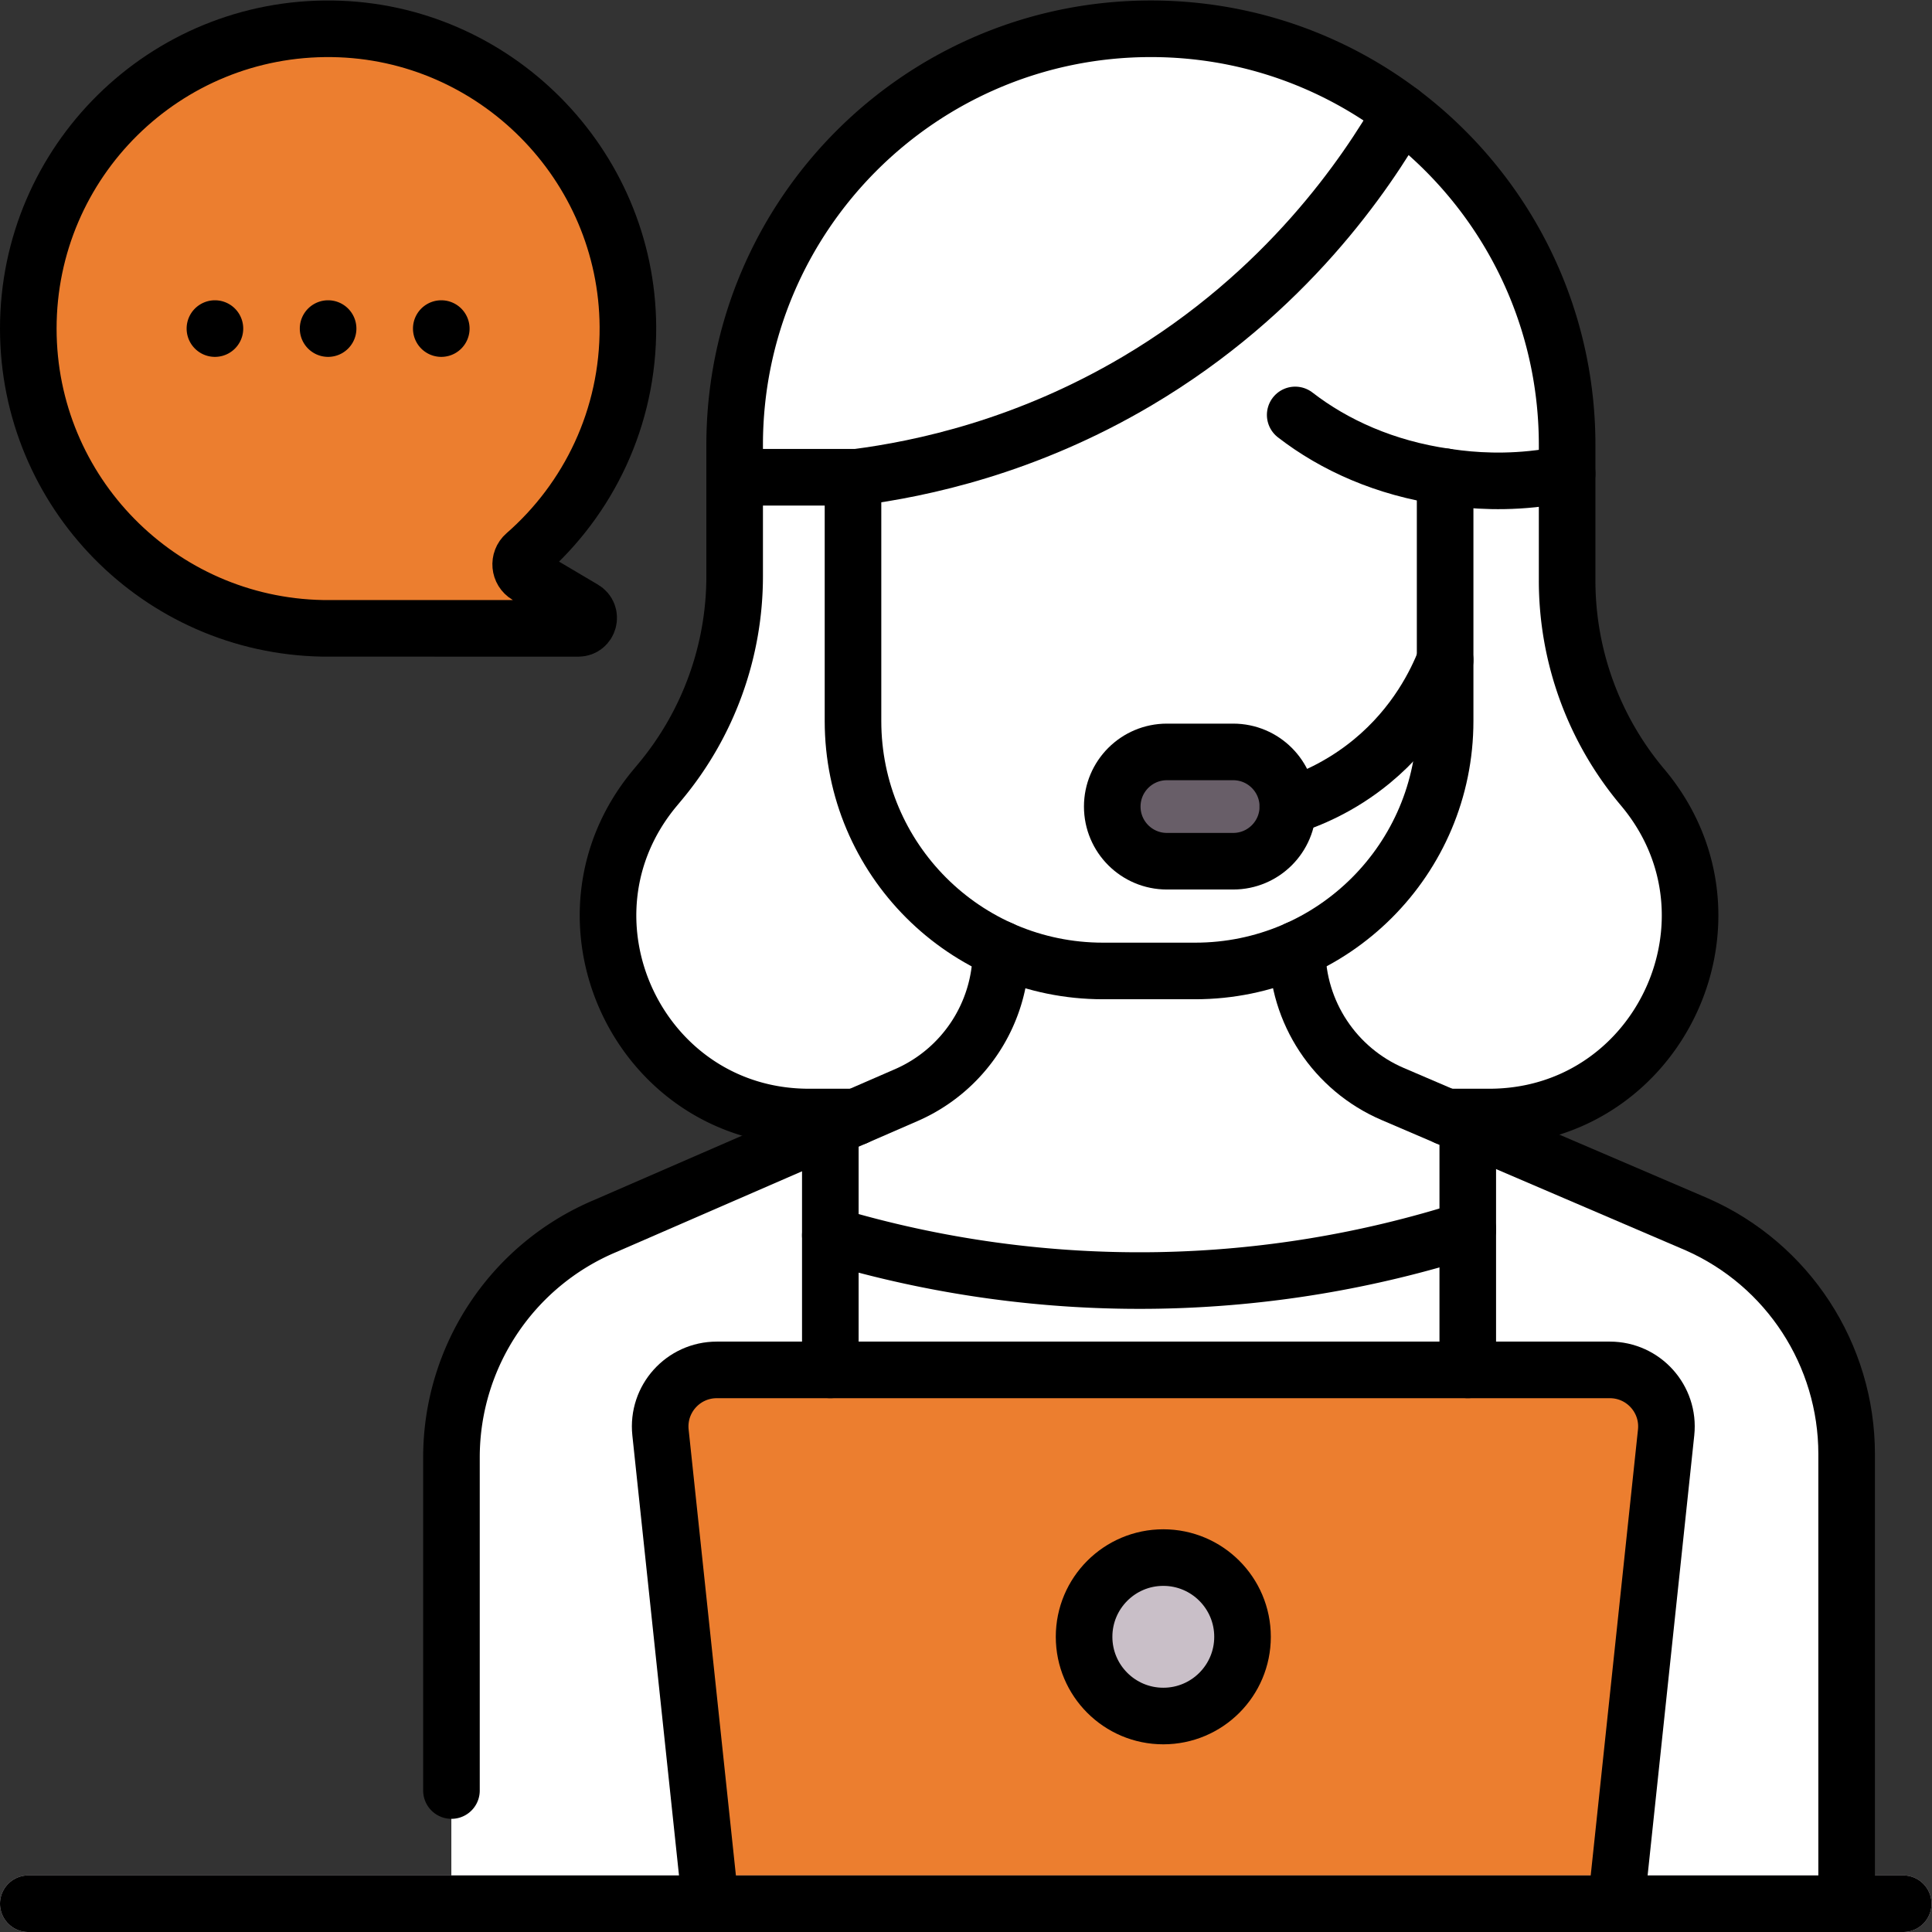 <svg xmlns="http://www.w3.org/2000/svg" xmlns:xlink="http://www.w3.org/1999/xlink" width="512" height="512" x="0" y="0" viewBox="0 0 682.667 682.667" style="enable-background:new 0 0 512 512" xml:space="preserve" class=""><rect x="0" y="0" width="682.667" height="682.667" fill="#333333" stroke="none"/><g><defs><clipPath id="a" clipPathUnits="userSpaceOnUse"><path d="M0 512h512V0H0Z" fill="#000000" opacity="1" data-original="#000000"></path></clipPath></defs><g clip-path="url(#a)" transform="matrix(1.333 0 0 -1.333 0 682.667)"><path d="M0 0c0 44.281 36.216 80.104 80.643 79.464 43.035-.619 78.028-35.912 78.3-78.95.153-24.103-10.427-45.735-27.24-60.407-1.774-1.548-1.518-4.375.508-5.573l14.975-8.861c2.42-1.432 1.405-5.144-1.409-5.143l-67.809.017C34.771-78.65 0-43.388 0 0" style="fill-opacity:1;fill-rule:nonzero;stroke:none" transform="translate(7.5 425.027)" fill="#ec7e2f" data-original="#7acaa6" class="" opacity="1"></path><path d="m0 0-14.975 8.86c-2.015 1.193-2.296 4.015-.53 5.554 17.004 14.829 27.64 36.775 27.254 61.197-.667 42.245-34.858 76.923-77.091 78.154a80.119 80.119 0 0 1-17.468-1.399c36.505-6.998 64.326-39.175 64.568-77.526.117-18.572-6.139-35.678-16.708-49.264-6.382-8.203-4.308-20.098 4.638-25.391L-30 0c2.395-1.417 1.424-5.057-1.319-5.136l29.911-.008C1.405-5.144 2.421-1.433 0 0" style="fill-opacity:1;fill-rule:nonzero;stroke:none" transform="translate(154.685 350.7)" fill="#ec7e2f" data-original="#57be92" class="" opacity="1"></path><path d="M0 0h-180.285c-45.029 0-69.67 52.476-40.911 87.125l1.599 1.926a85.042 85.042 0 0 1 19.605 54.315v34.767c0 60.935 49.398 110.333 110.334 110.333 60.935 0 110.334-49.398 110.334-110.333v-35.94a85.048 85.048 0 0 1 19.992-54.779C69.787 52.836 45.206 0 0 0" style="fill-opacity:1;fill-rule:nonzero;stroke:none" transform="translate(394.73 216.034)" fill="#ffffff" data-original="#c59191" class="" opacity="1"></path><path d="M0 0v119.186c0 26.325-15.519 50.176-39.587 60.841l-80.749 34.61a41.77 41.77 0 0 0-25.315 38.393v7.315h-78.524v-7.713a41.77 41.77 0 0 0-25.115-38.307l-79.804-34.697c-24.681-10.388-40.732-34.557-40.732-61.336V0" style="fill-opacity:1;fill-rule:nonzero;stroke:none" transform="translate(489.5 7.5)" fill="#ffffff" data-original="#ffffff" class=""></path><path d="M0 0a286.29 286.29 0 0 1 86.924-11.943 286.227 286.227 0 0 1 82.051 13.526l9.735 23.183-29.646 12.706a41.77 41.77 0 0 0-25.315 38.393v7.315H45.227v-7.713A41.772 41.772 0 0 0 20.11 37.16L-3.9 26.721Z" style="fill-opacity:1;fill-rule:nonzero;stroke:none" transform="translate(220.1 184.665)" fill="#ffffff" data-original="#ffcebf" class="" opacity="1"></path><path d="m0 0-60.827 26.071-.011-.001v-206.097H39.587v119.186C39.587-34.516 24.068-10.665 0 0" style="fill-opacity:1;fill-rule:nonzero;stroke:none" transform="translate(449.913 187.527)" fill="#ffffff" data-original="#8795de" class="" opacity="1"></path><path d="m0 0 60.828 26.071.011-.001v-206.097H-39.587v119.186C-39.587-34.516-24.068-10.665 0 0" style="fill-opacity:1;fill-rule:nonzero;stroke:none" transform="translate(159.26 187.527)" fill="#ffffff" data-original="#8795de" class="" opacity="1"></path><path d="M0 0h-17.576c-8 0-14.486 6.485-14.486 14.485 0 8 6.486 14.486 14.486 14.486H0c8 0 14.485-6.486 14.485-14.486S8 0 0 0" style="fill-opacity:1;fill-rule:nonzero;stroke:none" transform="translate(326.894 283.84)" fill="#ffffff" data-original="#ffffff" class=""></path><path d="M0 0h-17.576c-8 0-14.486 6.485-14.486 14.485 0 8 6.486 14.486 14.486 14.486H0c8 0 14.485-6.486 14.485-14.486S8 0 0 0Z" style="stroke-width:15;stroke-linecap:round;stroke-linejoin:round;stroke-miterlimit:10;stroke-dasharray:none;stroke-opacity:1" transform="translate(326.894 283.84)" fill="none" stroke="#000000" stroke-width="15" stroke-linecap="round" stroke-linejoin="round" stroke-miterlimit="10" stroke-dasharray="none" stroke-opacity="" data-original="#000000" class=""></path><path d="M0 0a7.243 7.243 0 1 0-14.487 0A7.243 7.243 0 0 0 0 0" style="fill-opacity:1;fill-rule:nonzero;stroke:none" transform="translate(311.83 131.263)" fill="#000000" data-original="#000000"></path><path d="M0 0a66.036 66.036 0 0 1 25.489 5.088 41.764 41.764 0 0 0-13.446 30.695v7.315h-78.522v-7.713a41.68 41.68 0 0 0-3.659-17.078C-58.247 6.973-42.161 0-24.437 0Z" style="fill-opacity:1;fill-rule:nonzero;stroke:none" transform="translate(331.806 224.747)" fill="#ffffff" data-original="#ffb09e" class="" opacity="1"></path><path d="M0 0v-64.959c0-36.596-29.667-66.263-66.263-66.263H-90.7c-36.596 0-66.262 29.667-66.262 66.263V0c0 23.807 19.299 43.107 43.107 43.107h70.748C-19.3 43.107 0 23.807 0 0" style="fill-opacity:1;fill-rule:nonzero;stroke:none" transform="translate(383.068 385.969)" fill="#ffffff" data-original="#ffcebf" class="" opacity="1"></path><path d="M0 0h-17.576c-8 0-14.486 6.485-14.486 14.485 0 8 6.486 14.486 14.486 14.486H0c8 0 14.485-6.486 14.485-14.486S8 0 0 0" style="fill-opacity:1;fill-rule:nonzero;stroke:none" transform="translate(326.894 283.84)" fill="#685e68" data-original="#685e68" class=""></path><path d="M0 0c1.683 21.225 22.003 35.311 41.45 42.605C73.622 23.329 95.159-11.87 95.159-52.102v-7.586a92.188 92.188 0 0 0-5.298-.961c-10.714-1.6-19.838-.908-26.07 0C23.625-55.298-2.032-25.634 0 0" style="fill-opacity:1;fill-rule:nonzero;stroke:none" transform="translate(320.246 446.269)" fill="#ffffff" data-original="#b98080" class="" opacity="1"></path><path d="M0 0c24.918 0 47.903-8.264 66.374-22.195C57.16-38.228 36.003-69.926-3.671-93.394c-29.452-17.421-57.223-23.275-74.325-25.486h-32.338v8.547C-110.334-49.398-60.936 0 0 0" style="fill-opacity:1;fill-rule:nonzero;stroke:none" transform="translate(305.071 504.5)" fill="#ffffff" data-original="#c59191" class="" opacity="1"></path><path d="M0 0h-240.085l-13.242 124.918c-.94 8.861 6.006 16.582 14.916 16.582H-1.674c8.91 0 15.856-7.721 14.916-16.582z" style="fill-opacity:1;fill-rule:nonzero;stroke:none" transform="translate(428.408 7.5)" fill="#ec7e2f" data-original="#efedef" class="" opacity="1"></path><path d="M0 0h-30c8.91 0 15.855-7.721 14.916-16.581L-28.326-141.5h30L14.916-16.581C15.855-7.721 8.91 0 0 0" style="fill-opacity:1;fill-rule:nonzero;stroke:none" transform="translate(426.734 149)" fill="#ec7e2f" data-original="#e5e1e5" class="" opacity="1"></path><path d="M0 0h-497a7.5 7.5 0 0 0-7.5 7.5A7.5 7.5 0 0 0-497 15H0a7.5 7.5 0 0 0 7.5-7.5A7.5 7.5 0 0 0 0 0" style="fill-opacity:1;fill-rule:nonzero;stroke:none" transform="translate(504.5)" fill="#c9bfc8" data-original="#c9bfc8" class=""></path><path d="M0 0c0-11.598-9.401-21-21-21-11.598 0-21 9.402-21 21s9.402 21 21 21C-9.401 21 0 11.598 0 0" style="fill-opacity:1;fill-rule:nonzero;stroke:none" transform="translate(329.365 78.25)" fill="#c9bfc8" data-original="#c9bfc8" class=""></path><path d="M0 0c0 44.281 36.216 80.104 80.643 79.464 43.035-.619 78.028-35.912 78.3-78.95.153-24.103-10.427-45.735-27.24-60.407-1.774-1.548-1.518-4.375.508-5.573l14.975-8.861c2.42-1.432 1.405-5.144-1.409-5.143l-67.809.017C34.771-78.65 0-43.388 0 0Z" style="stroke-width:15;stroke-linecap:round;stroke-linejoin:round;stroke-miterlimit:10;stroke-dasharray:none;stroke-opacity:1" transform="translate(7.5 425.027)" fill="none" stroke="#000000" stroke-width="15" stroke-linecap="round" stroke-linejoin="round" stroke-miterlimit="10" stroke-dasharray="none" stroke-opacity="" data-original="#000000" class=""></path><path d="M0 0h11.311C43.021 0 64.58 26 64.58 53.45c0 11.69-3.91 23.64-12.6 33.97a85.038 85.038 0 0 0-19.99 54.78v35.94c0 30.47-12.35 58.05-32.32 78.01-19.97 19.97-47.55 32.32-78.02 32.32-60.93 0-110.33-49.4-110.33-110.33v-34.77c0-19.84-6.94-39.05-19.61-54.32l-1.6-1.92C-238.65 52.48-214 0-168.979 0h12.429" style="stroke-width:15;stroke-linecap:round;stroke-linejoin:round;stroke-miterlimit:10;stroke-dasharray:none;stroke-opacity:1" transform="translate(383.42 216.03)" fill="none" stroke="#000000" stroke-width="15" stroke-linecap="round" stroke-linejoin="round" stroke-miterlimit="10" stroke-dasharray="none" stroke-opacity="" data-original="#000000" class=""></path><path d="M0 0v88.29c0 26.78 16.05 50.95 40.74 61.34l66.46 28.9 13.34 5.8a41.766 41.766 0 0 1 25.12 38.3v.37" style="stroke-width:15;stroke-linecap:round;stroke-linejoin:round;stroke-miterlimit:10;stroke-dasharray:none;stroke-opacity:1" transform="translate(119.67 37.5)" fill="none" stroke="#000000" stroke-width="15" stroke-linecap="round" stroke-linejoin="round" stroke-miterlimit="10" stroke-dasharray="none" stroke-opacity="" data-original="#000000" class=""></path><path d="M0 0c.011-16.7 9.971-31.78 25.311-38.36l14.259-6.11 66.491-28.5c24.07-10.67 39.589-34.52 39.589-60.84V-253" style="stroke-width:15;stroke-linecap:round;stroke-linejoin:round;stroke-miterlimit:10;stroke-dasharray:none;stroke-opacity:1" transform="translate(343.85 260.5)" fill="none" stroke="#000000" stroke-width="15" stroke-linecap="round" stroke-linejoin="round" stroke-miterlimit="10" stroke-dasharray="none" stroke-opacity="" data-original="#000000" class=""></path><path d="M0 0v64.6" style="stroke-width:15;stroke-linecap:round;stroke-linejoin:round;stroke-miterlimit:10;stroke-dasharray:none;stroke-opacity:1" transform="translate(389.07 149)" fill="none" stroke="#000000" stroke-width="15" stroke-linecap="round" stroke-linejoin="round" stroke-miterlimit="10" stroke-dasharray="none" stroke-opacity="" data-original="#000000" class=""></path><path d="M0 0v64.08" style="stroke-width:15;stroke-linecap:round;stroke-linejoin:round;stroke-miterlimit:10;stroke-dasharray:none;stroke-opacity:1" transform="translate(220.1 149)" fill="none" stroke="#000000" stroke-width="15" stroke-linecap="round" stroke-linejoin="round" stroke-miterlimit="10" stroke-dasharray="none" stroke-opacity="" data-original="#000000" class=""></path><path d="M0 0a286.29 286.29 0 0 1 86.924-11.943 286.277 286.277 0 0 1 82.052 13.526" style="stroke-width:15;stroke-linecap:round;stroke-linejoin:round;stroke-miterlimit:10;stroke-dasharray:none;stroke-opacity:1" transform="translate(220.1 184.665)" fill="none" stroke="#000000" stroke-width="15" stroke-linecap="round" stroke-linejoin="round" stroke-miterlimit="10" stroke-dasharray="none" stroke-opacity="" data-original="#000000" class=""></path><path d="M0 0v-64.75c0-36.6-29.67-66.26-66.261-66.26H-90.7c-36.601 0-66.26 29.66-66.26 66.26V-.14" style="stroke-width:15;stroke-linecap:round;stroke-linejoin:round;stroke-miterlimit:10;stroke-dasharray:none;stroke-opacity:1" transform="translate(383.07 385.76)" fill="none" stroke="#000000" stroke-width="15" stroke-linecap="round" stroke-linejoin="round" stroke-miterlimit="10" stroke-dasharray="none" stroke-opacity="" data-original="#000000" class=""></path><path d="M0 0c-2.29-5.821-7.679-17.162-19.387-26.82-8.416-6.942-16.841-10.328-22.301-12.026" style="stroke-width:15;stroke-linecap:round;stroke-linejoin:round;stroke-miterlimit:10;stroke-dasharray:none;stroke-opacity:1" transform="translate(383.068 337.172)" fill="none" stroke="#000000" stroke-width="15" stroke-linecap="round" stroke-linejoin="round" stroke-miterlimit="10" stroke-dasharray="none" stroke-opacity="" data-original="#000000" class=""></path><path d="M0 0h-17.576c-8 0-14.486 6.485-14.486 14.485 0 8 6.486 14.486 14.486 14.486H0c8 0 14.485-6.486 14.485-14.486S8 0 0 0Z" style="stroke-width:15;stroke-linecap:round;stroke-linejoin:round;stroke-miterlimit:10;stroke-dasharray:none;stroke-opacity:1" transform="translate(326.894 283.84)" fill="none" stroke="#000000" stroke-width="15" stroke-linecap="round" stroke-linejoin="round" stroke-miterlimit="10" stroke-dasharray="none" stroke-opacity="" data-original="#000000" class=""></path><path d="M0 0c10.408-8.064 23.928-14.112 39.744-16.381.319-.05.64-.099.97-.14 6.229-.91 15.349-1.6 26.07 0 1.75.26 3.52.59 5.3.96" style="stroke-width:15;stroke-linecap:round;stroke-linejoin:round;stroke-miterlimit:10;stroke-dasharray:none;stroke-opacity:1" transform="translate(343.326 402.14)" fill="none" stroke="#000000" stroke-width="15" stroke-linecap="round" stroke-linejoin="round" stroke-miterlimit="10" stroke-dasharray="none" stroke-opacity="" data-original="#000000" class=""></path><path d="M0 0c-9.214-16.033-30.371-47.731-70.045-71.199-29.452-17.422-57.223-23.276-74.325-25.487h-32.338" style="stroke-width:15;stroke-linecap:round;stroke-linejoin:round;stroke-miterlimit:10;stroke-dasharray:none;stroke-opacity:1" transform="translate(371.445 482.305)" fill="none" stroke="#000000" stroke-width="15" stroke-linecap="round" stroke-linejoin="round" stroke-miterlimit="10" stroke-dasharray="none" stroke-opacity="" data-original="#000000" class=""></path><path d="m0 0-13.242 124.918c-.94 8.861 6.006 16.582 14.916 16.582h236.737c8.91 0 15.856-7.721 14.916-16.582L240.085 0" style="stroke-width:15;stroke-linecap:round;stroke-linejoin:round;stroke-miterlimit:10;stroke-dasharray:none;stroke-opacity:1" transform="translate(188.323 7.5)" fill="none" stroke="#000000" stroke-width="15" stroke-linecap="round" stroke-linejoin="round" stroke-miterlimit="10" stroke-dasharray="none" stroke-opacity="" data-original="#000000" class=""></path><path d="M0 0h497" style="stroke-width:15;stroke-linecap:round;stroke-linejoin:round;stroke-miterlimit:10;stroke-dasharray:none;stroke-opacity:1" transform="translate(7.5 7.5)" fill="none" stroke="#000000" stroke-width="15" stroke-linecap="round" stroke-linejoin="round" stroke-miterlimit="10" stroke-dasharray="none" stroke-opacity="" data-original="#000000" class=""></path><path d="M0 0c0-11.598-9.401-21-21-21-11.598 0-21 9.402-21 21s9.402 21 21 21C-9.401 21 0 11.598 0 0Z" style="stroke-width:15;stroke-linecap:round;stroke-linejoin:round;stroke-miterlimit:10;stroke-dasharray:none;stroke-opacity:1" transform="translate(329.365 78.25)" fill="none" stroke="#000000" stroke-width="15" stroke-linecap="round" stroke-linejoin="round" stroke-miterlimit="10" stroke-dasharray="none" stroke-opacity="" data-original="#000000" class=""></path><path d="M0 0a7.5 7.5 0 1 0-15 0A7.5 7.5 0 0 0 0 0" style="fill-opacity:1;fill-rule:nonzero;stroke:none" transform="translate(64.473 425.029)" fill="#000000" data-original="#000000"></path><path d="M0 0a7.5 7.5 0 1 0-15 0A7.5 7.5 0 0 0 0 0" style="fill-opacity:1;fill-rule:nonzero;stroke:none" transform="translate(94.473 425.029)" fill="#000000" data-original="#000000"></path><path d="M0 0a7.5 7.5 0 1 0-15 0A7.5 7.5 0 0 0 0 0" style="fill-opacity:1;fill-rule:nonzero;stroke:none" transform="translate(124.473 425.029)" fill="#000000" data-original="#000000"></path></g></g></svg>